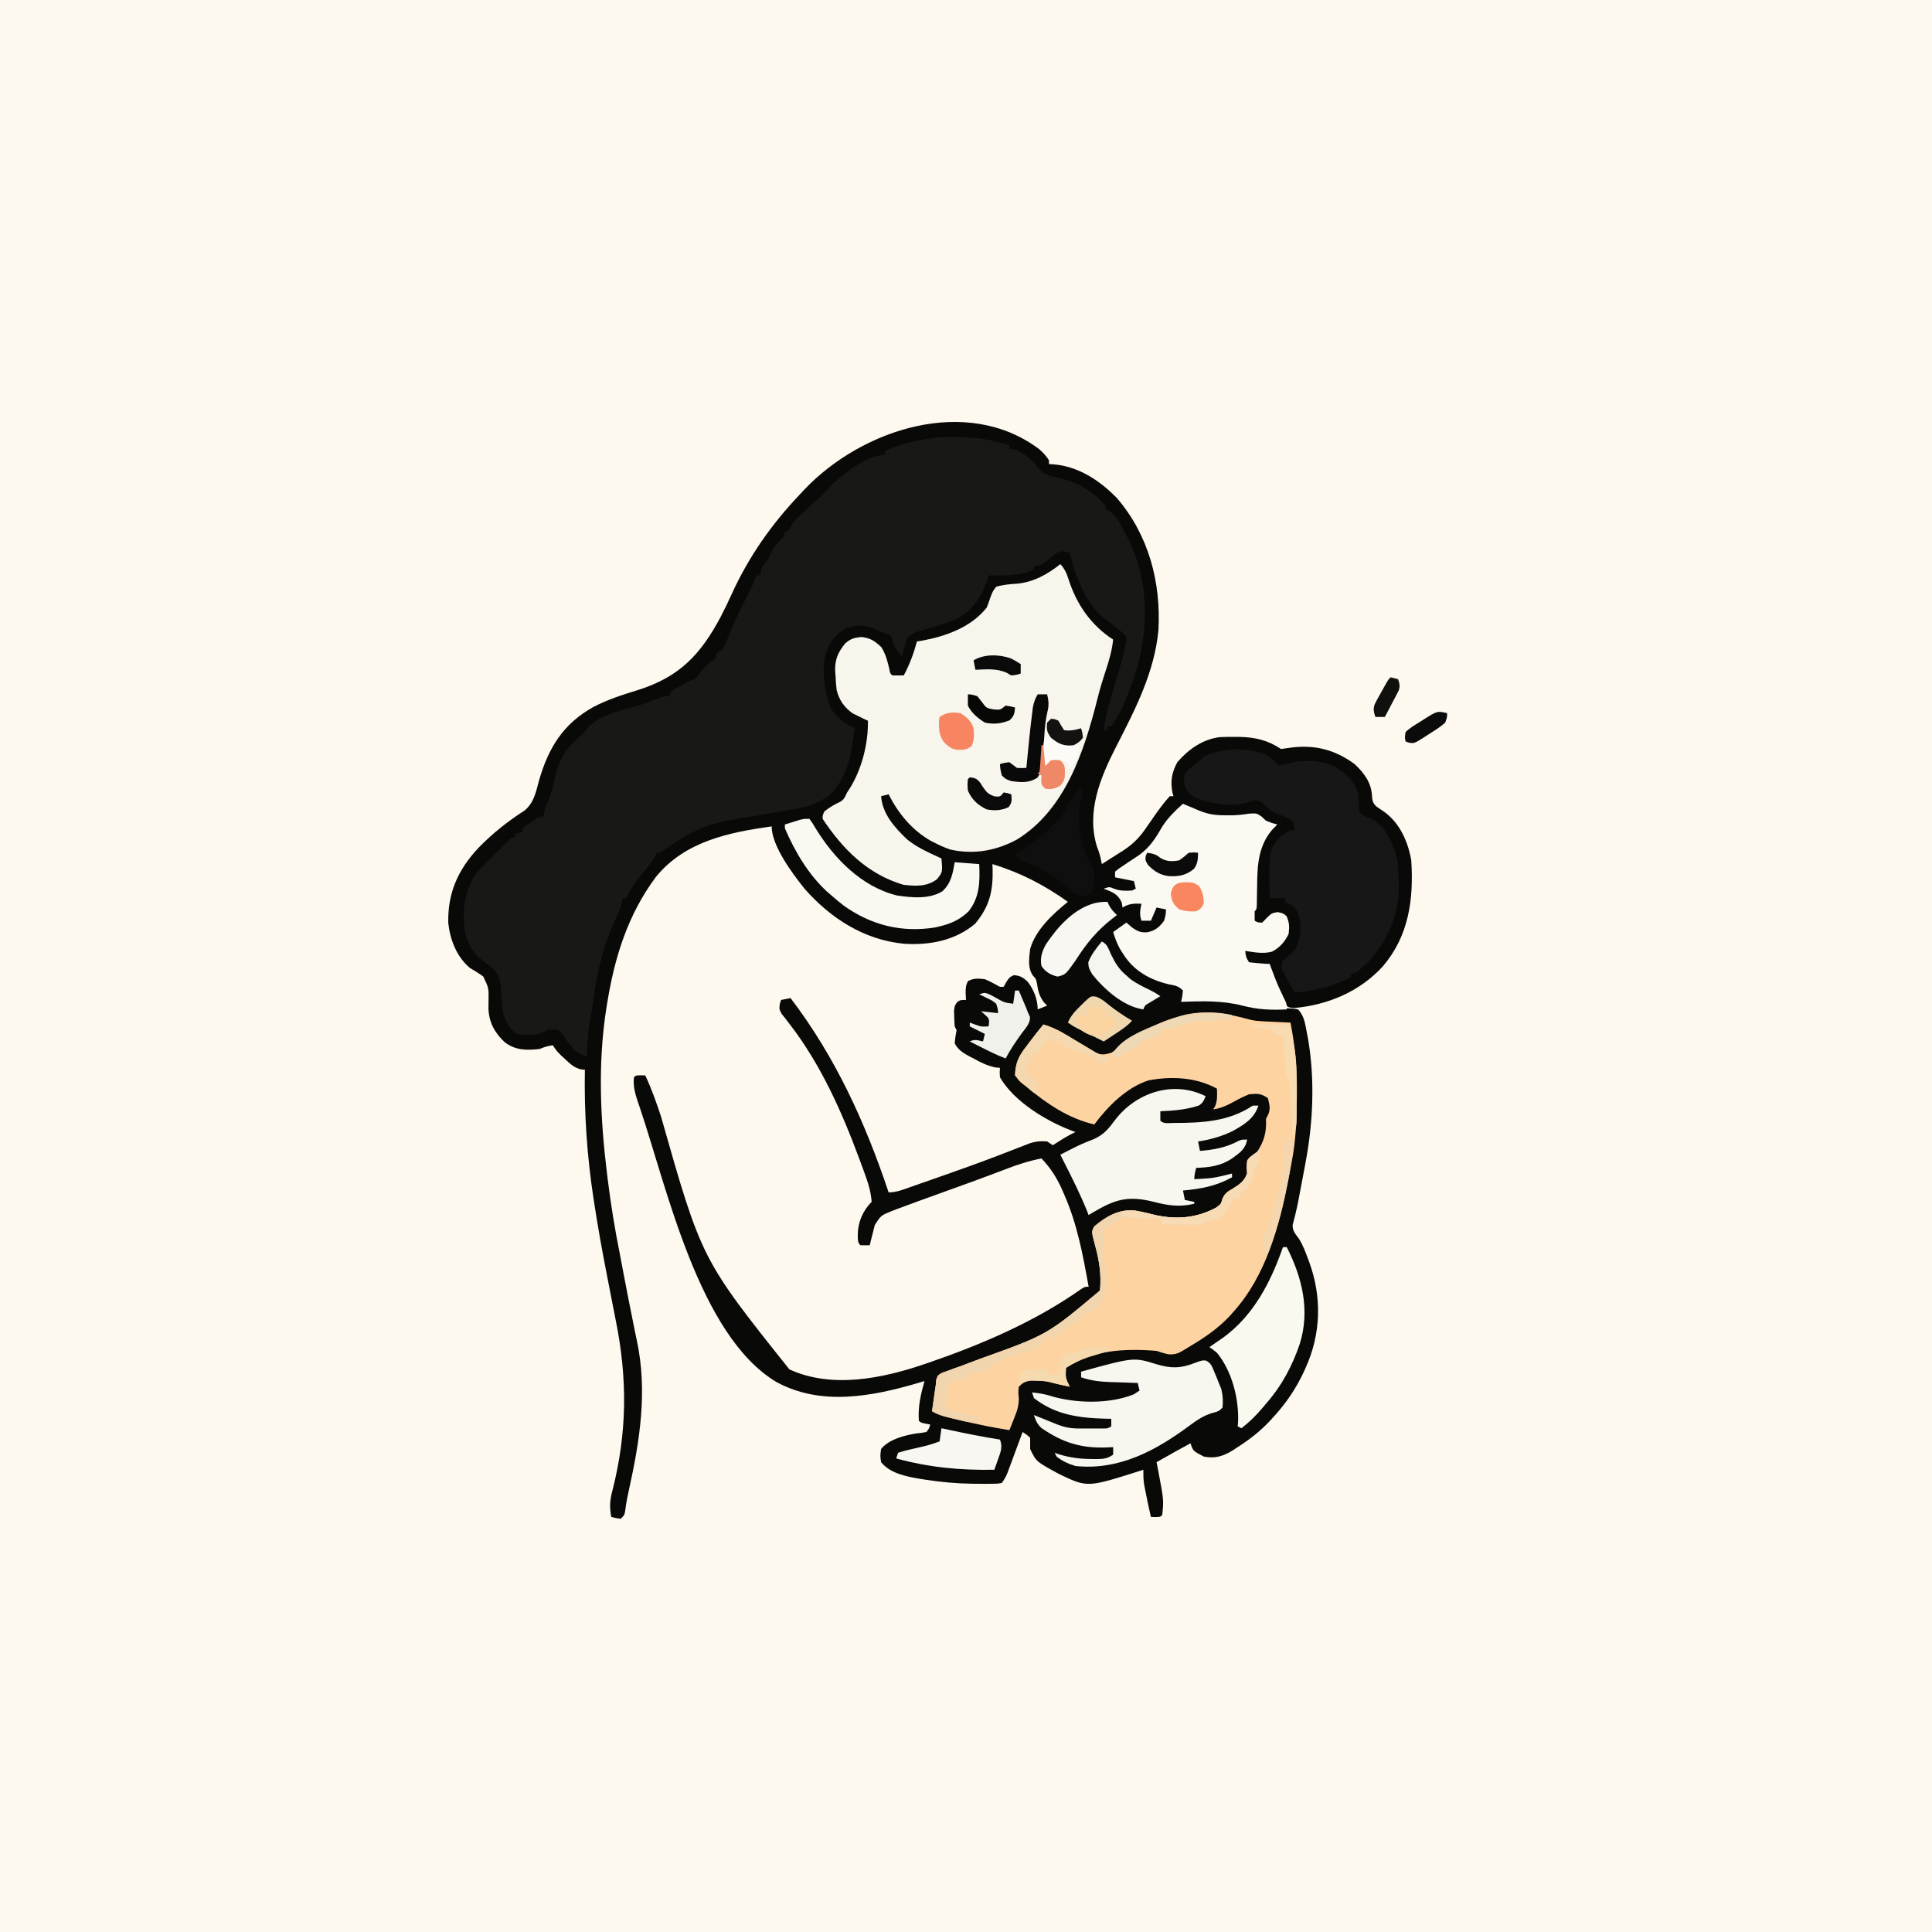 <svg version="1.1" xmlns="http://www.w3.org/2000/svg" width="1024" height="1024">
<rect width="100%" height="100%" fill="#808080" stroke="none"/>
<path d="M0 0 C337.92 0 675.84 0 1024 0 C1024 337.92 1024 675.84 1024 1024 C686.08 1024 348.16 1024 0 1024 C0 686.08 0 348.16 0 0 Z " fill="#FEF9EE" transform="translate(0,0)"/>
<path d="M0 0 C2.13 1.86 3.73 3.58 5.24 5.96 C5.24 6.62 5.24 7.28 5.24 7.96 C6.17 8 6.17 8 7.11 8.04 C20.53 8.94 31.98 16.47 41.24 25.96 C58.08 45.6 64.63 70.53 63.24 95.96 C61.11 118.35 50.97 137.91 40.86 157.64 C32.46 174.03 24.91 192.18 30.68 210.78 C31.08 211.84 31.08 211.84 31.49 212.92 C32.34 215.24 32.78 217.54 33.24 219.96 C36.13 218.16 39 216.31 41.87 214.46 C43.08 213.71 43.08 213.71 44.32 212.93 C49.91 209.3 53.6 205.52 57.24 199.96 C57.88 199.05 58.52 198.14 59.18 197.21 C59.72 196.43 60.25 195.64 60.8 194.84 C63.46 191.04 66.1 187.38 69.24 183.96 C69.9 183.96 70.56 183.96 71.24 183.96 C71.08 183.45 70.91 182.93 70.74 182.4 C69.46 176.17 70.24 171.56 73.24 165.96 C79.05 159.19 86.66 153.78 95.68 152.66 C98.31 152.53 100.92 152.5 103.55 152.53 C104.48 152.53 105.4 152.54 106.35 152.54 C114.64 152.72 121.3 154.34 128.24 158.96 C129.84 158.76 131.44 158.54 133.03 158.27 C145.87 156.5 156.83 159.27 167.24 166.96 C172.26 171.65 176.19 176.94 176.43 183.96 C176.67 186.61 176.89 187.63 178.83 189.49 C180.23 190.46 181.63 191.41 183.05 192.35 C191.29 198.41 195.52 208.14 197.24 217.96 C198.57 238.54 196.02 257.79 182.31 274 C170.08 287.51 153 294.69 134.99 296.25 C132.24 295.96 132.24 295.96 130.74 294.6 C130.39 293.96 130.04 293.32 129.68 292.65 C129.28 291.93 128.89 291.21 128.48 290.46 C128.07 289.64 127.66 288.81 127.24 287.96 C126.77 287.03 126.3 286.09 125.82 285.12 C122.24 277.64 122.24 277.64 122.24 272.96 C121.48 273 120.72 273.03 119.94 273.07 C118.95 273.1 117.95 273.12 116.93 273.15 C115.94 273.19 114.96 273.22 113.94 273.26 C111.24 272.96 111.24 272.96 109.32 271.77 C108.24 269.96 108.24 269.96 108.55 267.28 C108.89 266.13 108.89 266.13 109.24 264.96 C110.4 265.16 110.4 265.16 111.59 265.36 C118.12 266.22 122.24 266.31 127.72 262.48 C130.57 259.64 131.21 257.41 131.49 253.4 C131.52 249.84 131.52 249.84 129.24 246.96 C126.37 246.3 126.37 246.3 123.24 246.96 C121.56 248.61 119.89 250.28 118.24 251.96 C115.93 251.84 114.88 251.6 113.24 249.96 C113.12 247.46 113.12 247.46 113.24 244.96 C113.57 244.63 113.9 244.3 114.24 243.96 C114.35 242.09 114.4 240.22 114.42 238.35 C114.44 237.18 114.47 236.02 114.49 234.82 C114.53 232.37 114.56 229.93 114.58 227.48 C114.81 217.84 116.11 208.1 123.24 200.96 C123.9 200.63 124.56 200.3 125.24 199.96 C124.69 199.7 124.13 199.43 123.56 199.16 C122.84 198.81 122.11 198.45 121.37 198.09 C120.65 197.74 119.93 197.39 119.19 197.04 C117.24 195.96 117.24 195.96 115.24 193.96 C113.18 194.17 111.12 194.39 109.07 194.66 C97.04 195.96 86.88 194.84 76.24 188.96 C70.93 193.72 66.8 198.39 63.24 204.59 C59.69 210.63 56.05 214.15 50.24 217.96 C48.39 219.28 46.53 220.59 44.68 221.9 C43.2 222.93 41.72 223.95 40.24 224.96 C42.54 227.27 43.13 227.24 46.24 227.46 C50.02 227.74 50.02 227.74 52.24 229.96 C51.99 232.03 51.99 232.03 51.24 233.96 C47.27 235.95 42.39 235.29 38.24 233.96 C39.23 234.52 40.22 235.08 41.24 235.65 C44.24 237.96 44.24 237.96 44.62 240.71 C44.49 241.46 44.37 242.2 44.24 242.96 C44.78 242.47 45.31 241.97 45.87 241.46 C48.84 239.59 50.8 239.73 54.24 239.96 C55.09 243.34 55.35 245.64 54.24 248.96 C55.89 248.96 57.54 248.96 59.24 248.96 C60.73 245.5 60.73 245.5 62.24 241.96 C63.89 242.29 65.54 242.62 67.24 242.96 C67.99 245.09 67.99 245.09 68.24 247.96 C66.43 251.6 64.78 253.6 61.43 255.9 C57.49 257.22 55.24 257.06 51.24 255.96 C48.3 253.9 48.3 253.9 46.24 251.96 C44.26 253.28 42.28 254.6 40.24 255.96 C43.06 265.22 47.6 272.85 56.05 277.82 C61.4 280.61 66.31 282.35 72.23 283.34 C74.71 284.11 75.79 284.79 77.24 286.96 C76.93 289.65 76.93 289.65 76.24 291.96 C76.81 291.94 77.39 291.92 77.98 291.9 C88.85 291.56 98.9 291.66 109.45 294.47 C116.41 296.24 123.26 296.45 130.43 296.37 C132.79 296.4 134.94 296.47 137.24 296.96 C140.5 300.37 141.01 304.61 141.87 309.15 C142.11 310.38 142.35 311.61 142.59 312.88 C146.18 334.22 145.24 356.78 141.24 377.96 C140.94 379.58 140.94 379.58 140.64 381.23 C139.6 386.87 138.53 392.51 137.43 398.14 C137.23 399.13 137.04 400.12 136.84 401.14 C136.13 404.48 135.3 407.78 134.4 411.08 C134.14 414.23 135.87 416.02 137.67 418.47 C139.77 421.8 141.07 425.28 142.43 428.96 C142.68 429.63 142.93 430.29 143.19 430.98 C149.94 449.5 149.4 469.01 141.24 486.96 C140.94 487.64 140.63 488.31 140.32 489.01 C136.13 497.97 130.94 505.64 124.24 512.96 C123.51 513.77 122.78 514.57 122.02 515.39 C116.92 520.73 111.46 525.01 105.24 528.96 C104.48 529.47 103.71 529.98 102.93 530.51 C97.76 533.71 93.32 535.22 87.24 533.96 C81.6 531.04 81.6 531.04 80.24 526.96 C78.55 527.88 76.87 528.8 75.18 529.71 C74.24 530.23 73.3 530.74 72.33 531.26 C68.95 533.13 65.59 535.04 62.24 536.96 C62.46 538.06 62.68 539.16 62.9 540.3 C66.09 557.03 66.09 557.03 65.24 564.96 C64.24 565.96 64.24 565.96 61.68 566.03 C60.88 566.01 60.07 565.99 59.24 565.96 C58.12 561.06 57.06 556.16 56.12 551.21 C55.95 550.33 55.78 549.45 55.61 548.54 C55.24 545.98 55.22 543.55 55.24 540.96 C54.68 541.15 54.12 541.33 53.54 541.52 C25.63 550.39 25.63 550.39 11 543.45 C-1.53 536.7 -1.53 536.7 -4.76 529.96 C-4.76 527.96 -4.76 525.96 -4.76 523.96 C-6.7 522.27 -6.7 522.27 -8.76 520.96 C-9.02 521.68 -9.28 522.39 -9.55 523.12 C-10.74 526.34 -11.94 529.56 -13.13 532.78 C-13.55 533.9 -13.96 535.02 -14.38 536.17 C-14.98 537.78 -14.98 537.78 -15.59 539.42 C-15.96 540.41 -16.33 541.4 -16.7 542.42 C-17.76 544.96 -17.76 544.96 -19.76 547.96 C-22.07 548.37 -22.07 548.37 -24.98 548.4 C-26.06 548.41 -27.15 548.42 -28.27 548.43 C-29.44 548.42 -30.61 548.41 -31.82 548.4 C-33.62 548.39 -33.62 548.39 -35.46 548.38 C-43.87 548.24 -52.08 547.52 -60.38 546.21 C-61.9 545.98 -61.9 545.98 -63.45 545.74 C-70.57 544.49 -78.98 542.88 -83.76 536.96 C-84.26 533.53 -84.26 533.53 -83.76 529.96 C-79.58 524.74 -70.94 522.58 -64.49 521.63 C-63.88 521.58 -63.26 521.52 -62.63 521.46 C-61.68 521.3 -60.74 521.13 -59.76 520.96 C-58.24 519.03 -58.24 519.03 -57.76 516.96 C-58.56 516.82 -59.37 516.68 -60.2 516.53 C-62.76 515.96 -62.76 515.96 -63.76 514.96 C-64.25 507.51 -62.79 501.12 -60.76 493.96 C-61.85 494.29 -62.94 494.62 -64.06 494.95 C-88.64 502.15 -115.55 507.33 -139.21 494.48 C-180.37 469.89 -197.24 391.42 -211.76 348.65 C-212.08 347.72 -212.4 346.8 -212.73 345.84 C-214.18 341.43 -215.24 337.67 -214.76 332.96 C-213.76 331.96 -213.76 331.96 -211.2 331.9 C-210.39 331.92 -209.59 331.94 -208.76 331.96 C-205.42 339 -202.91 346.21 -200.45 353.59 C-178.93 429.37 -178.93 429.37 -132.36 487.77 C-109.89 498.06 -83.26 492.64 -60.76 484.96 C-59.79 484.64 -58.83 484.31 -57.84 483.97 C-29.96 474.32 -2.18 462.39 22.05 445.36 C24.24 443.96 24.24 443.96 26.24 443.96 C23.22 427.13 20.2 410.7 13.24 394.96 C12.73 393.79 12.21 392.61 11.68 391.39 C8.88 385.45 5.78 380.71 1.24 375.96 C-5.51 377.3 -11.66 379.28 -18.07 381.78 C-29.58 386.18 -41.16 390.39 -52.76 394.54 C-60.2 397.21 -67.63 399.89 -75.03 402.67 C-76.52 403.23 -76.52 403.23 -78.03 403.8 C-83.88 406.2 -83.88 406.2 -87.12 411.32 C-87.43 412.58 -87.75 413.85 -88.07 415.15 C-88.4 416.42 -88.72 417.7 -89.06 419.01 C-89.4 420.47 -89.4 420.47 -89.76 421.96 C-91.42 422.01 -93.09 422.01 -94.76 421.96 C-96.35 420.37 -96.04 418.74 -96.13 416.53 C-96.09 409.85 -93.49 403.7 -88.76 398.96 C-89.12 394.21 -90.26 390.03 -91.88 385.56 C-92.31 384.35 -92.75 383.15 -93.2 381.9 C-93.67 380.61 -94.15 379.32 -94.63 378.03 C-94.88 377.37 -95.12 376.71 -95.37 376.03 C-104.6 351.09 -115.76 326.16 -132.07 304.96 C-132.81 304 -133.55 303.03 -134.32 302.03 C-135 301.17 -135.68 300.32 -136.39 299.44 C-137.76 296.96 -137.76 296.96 -137.47 294.15 C-137.24 293.43 -137 292.71 -136.76 291.96 C-135.11 291.63 -133.46 291.3 -131.76 290.96 C-108 322.12 -92.14 356.92 -79.76 393.96 C-75.6 393.96 -72.06 392.47 -68.18 391.11 C-67.32 390.8 -66.45 390.5 -65.56 390.19 C-62.73 389.21 -59.9 388.21 -57.07 387.21 C-55.12 386.53 -53.18 385.85 -51.23 385.17 C-42.11 381.98 -33.03 378.73 -24 375.3 C-23.26 375.02 -22.52 374.74 -21.76 374.45 C-18.33 373.14 -14.9 371.82 -11.48 370.47 C-9.68 369.77 -9.68 369.77 -7.83 369.06 C-6.8 368.66 -5.76 368.25 -4.69 367.83 C-1.52 366.89 0.95 366.66 4.24 366.96 C5.23 367.62 6.22 368.28 7.24 368.96 C7.77 368.63 8.3 368.29 8.85 367.94 C9.56 367.5 10.26 367.05 10.99 366.59 C11.69 366.15 12.38 365.71 13.1 365.25 C15.11 364.05 17.13 362.98 19.24 361.96 C18.64 361.75 18.03 361.53 17.41 361.3 C3.91 356.19 -13.24 345.93 -20.76 332.96 C-20.93 330.24 -20.93 330.24 -20.76 327.96 C-21.59 327.88 -22.42 327.79 -23.28 327.7 C-27.46 326.81 -30.71 325.19 -34.45 323.15 C-35.11 322.81 -35.77 322.47 -36.46 322.11 C-40 320.21 -42.87 318.6 -44.76 314.96 C-44.38 311.34 -44.38 311.34 -43.76 307.96 C-44.09 307.3 -44.42 306.64 -44.76 305.96 C-44.9 304.16 -44.98 302.34 -45.01 300.53 C-45.03 299.56 -45.06 298.59 -45.09 297.59 C-44.76 294.96 -44.76 294.96 -43.43 293.12 C-41.76 291.96 -41.76 291.96 -38.76 291.96 C-38.85 290.08 -38.85 290.08 -38.95 288.15 C-38.93 285.59 -38.91 284.25 -37.7 281.96 C-34.53 280.33 -32.27 280.56 -28.76 280.96 C-26.56 281.88 -24.53 282.92 -22.46 284.09 C-20.78 285.12 -20.78 285.12 -18.76 284.96 C-18.32 284.16 -17.89 283.36 -17.45 282.53 C-15.76 279.96 -15.76 279.96 -13.45 278.84 C-10.23 278.99 -8.54 280 -6.18 282.16 C-2.89 286.32 -0.76 291.67 -0.76 296.96 C0.89 296.3 2.54 295.64 4.24 294.96 C3.31 294.01 3.31 294.01 2.37 293.03 C0.01 289.63 -0.55 287.16 -1.17 283.15 C-1.63 280.86 -1.63 280.86 -3.29 279.05 C-6.18 274.95 -5.3 269.76 -4.76 264.96 C-1.91 254.83 7.3 246.34 15.24 239.96 C2.7 231.01 -9.95 224.46 -24.76 219.96 C-24.72 220.79 -24.69 221.61 -24.65 222.46 C-24.37 234.26 -26.27 242.35 -33.88 251.53 C-44.49 260.52 -58.12 263.06 -71.68 262.17 C-92.88 260.1 -110.58 248.65 -124.41 232.91 C-130.56 225.2 -141.76 210.34 -141.76 199.96 C-164.63 203.2 -187.57 207.87 -203 226.6 C-218 246.72 -224.98 269.23 -228.95 293.71 C-229.11 294.74 -229.28 295.77 -229.45 296.83 C-233.95 325.78 -232.57 355.19 -229.01 384.15 C-228.88 385.19 -228.76 386.23 -228.62 387.29 C-226.98 400.55 -224.83 413.66 -222.2 426.76 C-221.54 430.07 -220.93 433.39 -220.32 436.71 C-218.61 445.85 -216.77 454.97 -214.94 464.08 C-214.74 465.08 -214.54 466.07 -214.34 467.1 C-213.97 468.92 -213.59 470.74 -213.2 472.56 C-207.5 499.26 -211.61 525.46 -217.42 551.68 C-218.19 555.18 -218.9 558.63 -219.32 562.18 C-219.76 564.96 -219.76 564.96 -221.76 566.96 C-224.38 566.59 -224.38 566.59 -226.76 565.96 C-227.82 560.6 -227.51 556.9 -226.07 551.65 C-218.36 521.17 -218.16 492.75 -224.35 462.01 C-225.08 458.33 -225.79 454.65 -226.51 450.97 C-227.41 446.32 -228.32 441.66 -229.23 437.01 C-231.65 424.7 -233.86 412.37 -235.76 399.96 C-235.97 398.62 -235.97 398.62 -236.18 397.25 C-239.64 374.55 -241.19 351.91 -240.76 328.96 C-241.48 328.89 -242.19 328.82 -242.93 328.74 C-246.51 327.76 -248.25 326.11 -250.95 323.59 C-251.81 322.8 -252.66 322.01 -253.55 321.19 C-255.76 318.96 -255.76 318.96 -257.76 315.96 C-261.37 316.62 -261.37 316.62 -264.76 317.96 C-271.62 318.7 -277.39 318.71 -283.07 314.52 C-288.29 309.71 -291.49 304.2 -291.86 296.92 C-291.86 295.5 -291.85 294.08 -291.83 292.66 C-291.69 285.66 -291.69 285.66 -294.61 279.55 C-296.92 277.86 -299.29 276.41 -301.76 274.96 C-308.75 268.98 -312.2 260.13 -313.17 251.14 C-313.52 235.28 -308.01 222.9 -297.21 211.39 C-289.87 203.83 -281.7 197.3 -272.82 191.63 C-267.69 187.48 -266.66 181.55 -265.01 175.46 C-260.04 158.3 -252.27 145.55 -236.21 136.66 C-228.8 132.78 -220.94 130.25 -212.96 127.8 C-190.7 120.85 -179.51 109.03 -168.8 88.93 C-166.71 84.93 -164.78 80.88 -162.91 76.77 C-153.88 56.95 -141.76 39.69 -126.76 23.96 C-125.96 23.1 -125.15 22.23 -124.33 21.34 C-93.8 -10.69 -38.37 -28.75 0 0 Z " fill="#090908" transform="translate(550.758,238.035)"/>
<path d="M0 0 C0 0.66 0 1.32 0 2 C0.66 2.04 1.32 2.08 2 2.12 C7.59 3.75 11.83 7.39 15.21 12.06 C18.33 15.9 21.94 16.42 26.62 17.38 C36.64 19.76 44.02 24.33 51 32 C51 32.66 51 33.32 51 34 C51.9 34.36 51.9 34.36 52.82 34.72 C56.98 37.16 58.74 41.87 61 46 C61.45 46.8 61.89 47.6 62.36 48.43 C73.48 69.34 74.14 95.38 67.7 117.9 C64.39 128.3 60.36 140.03 54 149 C53.34 149 52.68 149 52 149 C52 149.66 52 150.32 52 151 C51.34 151 50.68 151 50 151 C50.63 145.78 51.75 140.94 53.25 135.91 C53.47 135.16 53.69 134.41 53.91 133.63 C54.84 130.45 55.77 127.27 56.71 124.1 C57.39 121.76 58.07 119.43 58.75 117.09 C58.96 116.39 59.17 115.68 59.39 114.95 C60.63 110.66 61.66 106.47 62 102 C60.15 99.36 60.15 99.36 57.38 97.31 C56.06 96.22 56.06 96.22 54.71 95.11 C52.91 93.71 51.11 92.31 49.31 90.91 C39.95 83.19 34.84 68.5 32 57 C28.35 55.89 28.35 55.89 24.87 57.14 C23.88 57.97 23.88 57.97 22.88 58.81 C22.21 59.36 21.55 59.9 20.87 60.46 C20.25 60.97 19.63 61.48 19 62 C16 64 16 64 13 64 C13 64.66 13 65.32 13 66 C5.41 69.08 -2.91 69.18 -11 69 C-11.37 70.24 -11.37 70.24 -11.75 71.5 C-15.06 80.78 -19.42 87.56 -28.46 92.29 C-30.95 93.32 -33.43 94.19 -36 95 C-36.87 95.27 -37.75 95.55 -38.64 95.83 C-41.09 96.58 -43.54 97.29 -46 98 C-50.46 99.25 -50.46 99.25 -54 102 C-54.6 103.69 -55.14 105.4 -55.62 107.12 C-55.89 108.04 -56.15 108.95 -56.41 109.88 C-56.61 110.58 -56.8 111.28 -57 112 C-59.4 109.28 -60.9 107.32 -61.94 103.81 C-62.71 100.85 -62.71 100.85 -65.19 99.81 C-66.12 99.54 -67.04 99.28 -68 99 C-69.07 98.46 -70.14 97.93 -71.25 97.38 C-76.27 95.53 -80.86 94.85 -85.99 96.73 C-91.92 99.85 -95.29 104.28 -97.46 110.57 C-99.55 120.04 -98.11 130.24 -94.81 139.25 C-91.58 144.16 -87.31 147.53 -82 150 C-83.65 163.27 -85.53 176.66 -96 186 C-102.22 190.16 -108.07 192.02 -115.41 193.17 C-116.37 193.33 -117.34 193.5 -118.33 193.67 C-121.38 194.19 -124.44 194.69 -127.5 195.19 C-130.56 195.7 -133.61 196.22 -136.67 196.74 C-138.56 197.06 -140.46 197.37 -142.35 197.68 C-151.07 199.12 -159.05 200.59 -166.94 204.69 C-167.97 205.21 -167.97 205.21 -169.02 205.74 C-174.04 208.35 -178.67 211.32 -183.18 214.75 C-185 216 -185 216 -187 216 C-187.22 216.52 -187.44 217.04 -187.66 217.57 C-189.91 221.64 -192.98 225.1 -195.92 228.69 C-198.82 232.29 -201.09 235.76 -203 240 C-203.66 240 -204.32 240 -205 240 C-205.12 240.72 -205.23 241.44 -205.36 242.18 C-206.02 245.09 -207.02 247.44 -208.31 250.12 C-214.92 264.38 -218.73 279 -220.57 294.55 C-220.95 297.58 -221.46 300.51 -222.06 303.5 C-223.36 310.28 -223.65 317.12 -224 324 C-227.58 322.77 -229.7 321.65 -232.06 318.69 C-232.57 318.07 -233.08 317.46 -233.6 316.82 C-234.79 315.28 -235.9 313.67 -237 312.06 C-238.88 309.71 -238.88 309.71 -242 309.56 C-244.9 309.81 -244.9 309.81 -246.82 311 C-251.24 313.03 -256.26 312.64 -261 312 C-265.6 308.78 -267.26 305.12 -268.53 299.78 C-269.08 296.53 -269.19 293.36 -269.31 290.06 C-269.7 284.57 -270.03 281.07 -274 277 C-275.3 276.03 -276.61 275.07 -277.94 274.12 C-283.77 269.95 -287.3 264.42 -288.71 257.31 C-290.09 246.29 -288.86 236.55 -282.73 227.03 C-281.5 225.5 -281.5 225.5 -279 223 C-277.82 221.79 -277.82 221.79 -276.62 220.56 C-275.76 219.72 -274.89 218.87 -274 218 C-272.79 216.79 -271.58 215.58 -270.38 214.38 C-269.25 213.25 -268.12 212.12 -267 211 C-266.48 210.44 -265.95 209.87 -265.41 209.29 C-264 208 -264 208 -262 208 C-262 207.34 -262 206.68 -262 206 C-260.68 205.67 -259.36 205.34 -258 205 C-258 204.34 -258 203.68 -258 203 C-256.1 201.49 -256.1 201.49 -253.62 199.88 C-252.81 199.34 -252 198.8 -251.16 198.24 C-249 197 -249 197 -247 197 C-246.85 195.98 -246.85 195.98 -246.69 194.94 C-246 192 -246 192 -244.57 188.81 C-242.92 185.02 -242.01 181.15 -241.12 177.12 C-238.81 167.43 -235.72 160.91 -227.83 154.55 C-225.83 152.99 -225.83 152.99 -224.19 150.44 C-218.65 144.26 -210.5 141.56 -202.63 139.64 C-197.15 138.3 -191.88 136.35 -186.62 134.31 C-183 133 -183 133 -180 133 C-180 132.34 -180 131.68 -180 131 C-177.92 129.53 -177.92 129.53 -175.19 127.94 C-174.29 127.41 -173.4 126.88 -172.48 126.34 C-170 125 -170 125 -167 124 C-165.25 122.24 -165.25 122.24 -163.56 120.12 C-161.74 117.92 -160.16 116.12 -157.84 114.43 C-155.71 113.05 -155.71 113.05 -155 110 C-154.01 109.34 -153.02 108.68 -152 108 C-150.65 105.6 -150.65 105.6 -149.5 102.81 C-149.1 101.89 -148.7 100.97 -148.28 100.02 C-147.38 97.9 -146.49 95.77 -145.6 93.64 C-143.84 89.65 -141.92 85.76 -139.94 81.88 C-137.78 77.64 -135.67 73.46 -134 69 C-133.34 69 -132.68 69 -132 69 C-131.85 67.86 -131.85 67.86 -131.69 66.69 C-130.91 63.66 -130.14 63.14 -128 61 C-127.55 59.89 -127.09 58.77 -126.62 57.62 C-124.91 53.81 -123 51.85 -120 49 C-119.67 48.01 -119.34 47.02 -119 46 C-118.34 45.67 -117.68 45.34 -117 45 C-116.58 44.27 -116.16 43.53 -115.73 42.77 C-113.68 39.49 -111.13 37.15 -108.25 34.62 C-107.17 33.66 -106.09 32.69 -105.01 31.72 C-104.23 31.02 -104.23 31.02 -103.44 30.31 C-99.71 26.92 -96.22 23.29 -92.76 19.63 C-89.62 16.64 -86.35 14.22 -82.75 11.81 C-82.09 11.37 -81.43 10.93 -80.75 10.47 C-75.91 7.34 -71.8 5.61 -66 5 C-66 4.34 -66 3.68 -66 3 C-45.92 -5.89 -20.78 -6.77 0 0 Z " fill="#181817" transform="translate(535,236)"/>
<path d="M0 0 C2.3 2.52 3.38 4.92 4.38 8.12 C8.59 21.29 16.28 32.43 28 40 C27.37 45.76 25.88 50.95 24.06 56.44 C22.38 61.57 20.79 66.67 19.53 71.93 C12.53 99.5 2.47 130.35 -23.06 146 C-34.18 151.94 -45.63 153.99 -58.09 151.34 C-60.87 150.42 -63.39 149.33 -66 148 C-66.91 147.54 -67.83 147.07 -68.77 146.6 C-78.62 140.97 -85.95 132.1 -91 122 C-92.98 122.5 -92.98 122.5 -95 123 C-94.26 132.45 -87.98 139.42 -81.31 145.81 C-75.9 150.29 -69.33 153.07 -63 156 C-62.39 163.22 -62.39 163.22 -65.31 166.94 C-70.64 171.03 -76.54 170.67 -83 170 C-102.18 164.4 -115.23 151.15 -126 135 C-126 133.06 -126 133.06 -125 131 C-122.35 128.99 -119.79 127.35 -116.75 126 C-114.46 124.69 -114.14 123.36 -113 121 C-112.56 120.33 -112.12 119.66 -111.67 118.98 C-105.3 108.86 -101.7 94.95 -102 83 C-102.74 82.66 -103.47 82.32 -104.23 81.97 C-105.21 81.48 -106.18 81 -107.19 80.5 C-108.15 80.04 -109.11 79.57 -110.11 79.09 C-114.53 75.89 -117.25 72.05 -118.56 66.7 C-118.89 64.29 -119.04 61.93 -119.12 59.5 C-119.19 58.7 -119.26 57.89 -119.33 57.07 C-119.63 50.82 -117.95 46.82 -114 42 C-111.01 39.48 -109.4 39.04 -105.5 38.62 C-100.66 39.14 -98.36 40.72 -94.88 44 C-92.53 47.74 -91.64 51.4 -90.61 55.67 C-90.22 57.94 -90.22 57.94 -89 59 C-87 59.04 -85 59.04 -83 59 C-79.85 53.14 -77.74 47.42 -76 41 C-74.73 40.8 -74.73 40.8 -73.43 40.59 C-60.7 38.25 -47.32 33.52 -39 23 C-38.24 21.06 -37.53 19.1 -36.88 17.12 C-35.75 14.28 -35.75 14.28 -34 12 C-30.31 10.89 -26.75 10.61 -22.93 10.37 C-14.21 9.55 -6.76 5.38 0 0 Z " fill="#F7F5EC" transform="translate(562,299)"/>
<path d="M0 0 C2.25 0.5 4.36 0.68 6.66 0.79 C7.51 0.83 8.35 0.87 9.22 0.92 C10.53 0.97 10.53 0.97 11.86 1.04 C12.75 1.08 13.64 1.12 14.56 1.17 C16.74 1.27 18.93 1.37 21.11 1.47 C23.54 13.84 24.62 25.69 24.49 38.29 C24.49 39.12 24.48 39.95 24.48 40.8 C24.4 52.62 24 64.19 21.65 75.8 C21.03 78.9 20.47 82 19.9 85.11 C15.27 109.26 7.93 135.71 -8.89 154.47 C-9.6 155.28 -10.32 156.09 -11.05 156.92 C-17.55 163.84 -24.78 168.68 -32.89 173.47 C-33.5 173.85 -34.11 174.23 -34.74 174.62 C-38.1 176.67 -39.6 177.49 -43.64 177.29 C-46.89 176.47 -46.89 176.47 -49.89 175.47 C-66.12 174.1 -84.09 174.88 -97.89 184.47 C-98.18 189.79 -98.18 189.79 -95.89 194.47 C-97.3 194.16 -98.72 193.85 -100.14 193.54 C-100.92 193.36 -101.71 193.19 -102.53 193.01 C-103.98 192.68 -105.43 192.32 -106.87 191.92 C-109.24 191.39 -111.46 191.27 -113.89 191.22 C-114.73 191.2 -115.58 191.17 -116.45 191.14 C-119.41 191.54 -120.76 192.39 -122.89 194.47 C-123.22 197.43 -123.22 197.43 -122.89 200.47 C-122.89 204.78 -123.8 207.26 -125.39 211.22 C-125.85 212.39 -126.31 213.56 -126.79 214.77 C-127.15 215.66 -127.51 216.55 -127.89 217.47 C-136.32 216.18 -144.59 214.48 -152.89 212.47 C-153.99 212.21 -155.09 211.95 -156.23 211.68 C-157.29 211.43 -158.35 211.17 -159.45 210.91 C-160.4 210.68 -161.35 210.45 -162.33 210.22 C-164.7 209.53 -166.72 208.66 -168.89 207.47 C-168.57 205.24 -168.26 203.01 -167.95 200.79 C-167.77 199.54 -167.6 198.3 -167.42 197.02 C-167.24 195.85 -167.07 194.68 -166.89 193.47 C-166.82 192.62 -166.75 191.78 -166.68 190.9 C-165.89 188.47 -165.89 188.47 -163.63 187.1 C-162.63 186.75 -161.64 186.4 -160.61 186.04 C-159.49 185.62 -158.37 185.21 -157.21 184.78 C-155.38 184.13 -155.38 184.13 -153.51 183.47 C-150.93 182.52 -148.36 181.54 -145.79 180.56 C-144.8 180.18 -144.8 180.18 -143.8 179.8 C-107.81 166.94 -107.81 166.94 -79.89 143.47 C-79.06 134.99 -80.32 127.34 -82.55 119.21 C-84.42 112.22 -84.42 112.22 -82.89 109.47 C-76.62 104.22 -70.03 100.35 -61.69 100.99 C-57.5 101.71 -53.41 102.76 -49.28 103.79 C-38.38 105.97 -28.15 104.83 -18.39 99.6 C-15.74 97.71 -15.74 97.71 -15.01 95.03 C-13.64 91.91 -12.35 91.15 -9.45 89.47 C-5.84 87.2 -3.4 85.61 -1.89 81.47 C-1.93 80.3 -1.97 79.12 -2.01 77.91 C-1.97 76.78 -1.93 75.64 -1.89 74.47 C-0.24 73.11 1.43 71.78 3.11 70.47 C7.14 64.39 8.49 59.66 8.11 52.47 C8.47 51.79 8.82 51.11 9.18 50.41 C10.7 47.27 9.91 44.77 9.11 41.47 C5.35 38.96 3.59 39.07 -0.89 39.47 C-3.41 40.53 -5.64 41.58 -8.01 42.91 C-11.91 45.04 -15.42 46.87 -19.89 47.47 C-19.56 46.96 -19.23 46.44 -18.89 45.91 C-17.56 42.69 -17.75 39.92 -17.89 36.47 C-28.88 30.43 -42.05 29.76 -54.25 32.12 C-65.99 35.99 -75.61 45.77 -82.89 55.47 C-96.84 52.17 -108.01 44.46 -118.89 35.47 C-119.61 34.91 -120.33 34.36 -121.07 33.78 C-122.76 32.35 -122.76 32.35 -124.89 29.47 C-124.77 22.97 -123.01 19.34 -119.07 14.29 C-118.63 13.7 -118.19 13.11 -117.74 12.5 C-115.2 9.1 -112.55 5.78 -109.89 2.47 C-105.59 3.76 -102.06 5.4 -98.26 7.77 C-97.22 8.4 -96.19 9.03 -95.12 9.67 C-92.96 11 -90.8 12.34 -88.65 13.68 C-87.1 14.62 -87.1 14.62 -85.51 15.58 C-84.57 16.16 -83.64 16.74 -82.67 17.33 C-79.22 18.74 -77.43 18.53 -73.89 17.47 C-72.02 16.28 -72.02 16.28 -70.53 14.7 C-66.87 11.34 -63.03 9.1 -58.64 6.85 C-57.89 6.46 -57.14 6.07 -56.38 5.68 C-50.7 2.78 -45.01 0.28 -38.89 -1.53 C-38.18 -1.75 -37.47 -1.97 -36.74 -2.2 C-24.4 -5.56 -12.05 -3.37 0 0 Z " fill="#FDD4A1" transform="translate(662.885,540.527)"/>
<path d="M0 0 C2.17 1.5 4 3.12 5.67 5.16 C7.16 4.67 7.16 4.67 8.68 4.18 C17.11 1.78 27.98 1.65 35.78 5.89 C41.71 9.85 45.55 13.07 47.67 20.16 C47.75 21.88 47.81 23.61 47.86 25.34 C47.96 27.9 47.96 27.9 48.67 30.16 C50.54 31.63 52.33 32.33 54.54 33.18 C60.69 35.99 64.3 43.11 66.67 49.16 C68.8 55.15 69.01 60.64 68.98 66.97 C69 67.9 69.02 68.84 69.03 69.8 C69.04 84.52 62.7 98.47 52.67 109.16 C46.34 115.16 46.34 115.16 43.67 115.16 C43.67 115.82 43.67 116.48 43.67 117.16 C33.65 122.14 24.79 124.32 13.67 125.16 C12.44 122.92 11.24 120.67 10.05 118.41 C9.7 117.77 9.35 117.14 8.98 116.48 C6.52 111.75 6.52 111.75 7.27 108.84 C8.67 107.16 8.67 107.16 11.67 104.91 C15.3 102 16.16 98.66 16.67 94.16 C17.2 89.3 17.17 86.14 14.92 81.72 C12.87 79.38 11.57 78.19 8.67 77.16 C8.67 76.5 8.67 75.84 8.67 75.16 C6.03 75.16 3.39 75.16 0.67 75.16 C0.18 50.02 0.18 50.02 5.67 43.16 C10.97 39.16 10.97 39.16 13.67 39.16 C13.64 36.74 13.64 36.74 12.67 34.16 C9.93 32.47 7.28 31.36 4.23 30.34 C1.65 29.14 0.23 27.9 -1.83 25.97 C-4.49 23.47 -4.49 23.47 -8.08 23.22 C-9.19 23.68 -9.19 23.68 -10.33 24.16 C-19.18 27.11 -29.74 25.28 -38.33 22.16 C-41.24 20.27 -42.8 19.21 -44.33 16.16 C-44.89 12.97 -44.89 12.97 -44.33 9.16 C-41.94 6.44 -39.2 4.34 -36.33 2.16 C-35.67 1.5 -35.01 0.84 -34.33 0.16 C-24.52 -4.52 -9.68 -5.25 0 0 Z " fill="#171717" transform="translate(672.328,400.844)"/>
<path d="M0 0 C0.82 0.35 1.64 0.7 2.48 1.06 C3.56 1.51 4.64 1.97 5.75 2.44 C7.35 3.12 7.35 3.12 8.98 3.81 C13.78 5.7 17.5 6.14 22.69 6.12 C23.93 6.12 25.17 6.12 26.45 6.12 C29.41 6.02 32.15 5.73 35.06 5.25 C39 5 39 5 41.69 6.81 C42.45 7.53 43.21 8.26 44 9 C47.18 10.26 47.18 10.26 50 11 C49.09 11.93 48.18 12.86 47.25 13.81 C40.02 22.36 39.4 32.34 39.31 43.12 C39.27 45.54 39.23 47.96 39.18 50.38 C39.16 51.44 39.15 52.49 39.14 53.58 C39 56 39 56 38 57 C37.96 58.67 37.96 60.33 38 62 C39.72 62.96 39.72 62.96 42 63 C42.78 62.2 43.57 61.39 44.38 60.56 C47 58 47 58 50.12 57.44 C53 58 53 58 54.88 59.56 C56.45 62.97 56.45 65.28 56 69 C53.94 73.21 51.41 76.16 47.21 78.39 C42.56 79.68 37.7 78.71 33 78 C33.38 81.29 33.38 81.29 35 84 C36.85 84.23 38.7 84.41 40.56 84.56 C42.08 84.69 42.08 84.69 43.63 84.82 C44.41 84.88 45.19 84.94 46 85 C46.31 85.85 46.63 86.69 46.95 87.56 C49.83 95.23 49.83 95.23 53.31 102.62 C55 106 55 106 55 109 C46.73 109.44 39.51 109.1 31.5 107 C20.76 104.23 10.02 104.62 -1 105 C-0.79 104.05 -0.59 103.1 -0.38 102.12 C-0.19 100.58 -0.19 100.58 0 99 C-2.5 96.5 -4.13 96.4 -7.56 95.69 C-17.6 93.31 -26.14 88.53 -31.69 79.62 C-32.27 78.71 -32.85 77.79 -33.45 76.85 C-35.02 73.96 -36.06 71.15 -37 68 C-34.69 66.35 -32.38 64.7 -30 63 C-29.01 63.85 -28.02 64.69 -27 65.56 C-24.18 67.57 -22.36 68.4 -18.88 68.12 C-14.72 67.26 -12.53 65.45 -10 62 C-9.12 58.82 -9.12 58.82 -9 56 C-10.65 55.67 -12.3 55.34 -14 55 C-14.99 57.31 -15.98 59.62 -17 62 C-18.65 62 -20.3 62 -22 62 C-23.16 58.52 -22.71 56.54 -22 53 C-25.95 52.82 -28.6 52.91 -32 55 C-32.16 54.09 -32.33 53.19 -32.5 52.25 C-34.58 47.74 -37.54 46.77 -42 45 C-39 44 -39 44 -36.75 44.94 C-33.35 46.25 -30.62 46.2 -27 46 C-26.01 45.5 -26.01 45.5 -25 45 C-25.33 43.68 -25.66 42.36 -26 41 C-29.3 40.34 -32.6 39.68 -36 39 C-36 38.01 -36 37.02 -36 36 C-34.13 34.42 -34.13 34.42 -31.56 32.75 C-30.65 32.13 -29.73 31.51 -28.79 30.87 C-27.07 29.72 -25.35 28.57 -23.61 27.45 C-17.67 23.27 -14.65 18.5 -11.06 12.25 C-8.03 7.47 -4.2 3.76 0 0 Z " fill="#FBF9F1" transform="translate(627,426)"/>
<path d="M0 0 C-0.94 2.33 -1.51 3.71 -3.71 5.01 C-10.4 7.16 -17 7.69 -24 8 C-24.04 9.67 -24.04 11.33 -24 13 C-22.11 14.89 -19.38 14.17 -16.87 14.19 C-2 14.17 12.22 13.52 25 5 C25.99 5 26.98 5 28 5 C25.72 11.89 20.47 15.08 14.31 18.49 C8.35 21.36 2.54 23.05 -4 24 C-3.5 26.48 -3.5 26.48 -3 29 C4.11 28.44 10.7 27.27 17.07 23.9 C19 23 19 23 22 23 C21.14 28.08 18.01 30.1 14 33 C7.96 37.03 2.17 37.74 -5 38 C-5.55 40.08 -6 41.84 -6 44 C4.17 43.45 4.17 43.45 14 41 C14 41.66 14 42.32 14 43 C5.39 47.69 -2.36 49.13 -12 50 C-11.5 52.48 -11.5 52.48 -11 55 C-9.35 55.33 -7.7 55.66 -6 56 C-6 56.33 -6 56.66 -6 57 C-13.54 58.89 -20.1 57.97 -27.44 56 C-41.01 52.67 -47.65 54.44 -59.86 61.7 C-60.57 62.13 -61.27 62.56 -62 63 C-62.27 62.32 -62.54 61.64 -62.81 60.94 C-66.41 52.04 -70.64 43.54 -75 35 C-75.67 33.67 -76.34 32.33 -77 31 C-75.23 30.1 -73.46 29.21 -71.69 28.31 C-70.59 27.76 -69.5 27.2 -68.37 26.63 C-65.37 25.18 -62.35 23.96 -59.25 22.75 C-53.96 20.39 -51.33 17.18 -47.96 12.57 C-36.9 -1.91 -17.16 -8.58 0 0 Z " fill="#F8F7EF" transform="translate(639,581)"/>
<path d="M0 0 C7.76 2.34 12.91 2.26 20.38 -0.69 C24.06 -2.06 24.06 -2.06 26.13 -1.97 C29.01 -0.62 29.48 1.24 30.69 4.12 C31.11 5.12 31.53 6.12 31.96 7.15 C32.5 8.53 32.5 8.53 33.06 9.94 C33.5 11.01 33.93 12.08 34.38 13.19 C35.22 16.55 35.33 19.48 35.06 22.94 C33.06 24.94 33.06 24.94 29.31 25.94 C24.78 27.37 21.27 29.75 17.5 32.56 C-0.44 45.89 -20.05 56.4 -42.94 53.94 C-46.7 52.79 -49.86 51.39 -52.94 48.94 C-53.27 48.28 -53.6 47.62 -53.94 46.94 C-53.34 47.15 -52.74 47.37 -52.13 47.59 C-46 49.56 -40.33 50.24 -33.94 50.25 C-32.82 50.26 -32.82 50.26 -31.69 50.27 C-27.92 50.22 -26.15 50.08 -22.94 47.94 C-22.94 46.62 -22.94 45.3 -22.94 43.94 C-24.55 44.02 -24.55 44.02 -26.2 44.11 C-39.81 44.63 -49.7 41.63 -61.01 33.78 C-63.22 31.66 -64.01 29.83 -64.94 26.94 C-62.42 27.94 -59.91 28.95 -57.4 29.97 C-56.57 30.31 -55.73 30.65 -54.88 31 C-54.04 31.34 -53.2 31.68 -52.34 32.04 C-48.55 33.46 -45.29 34.06 -41.24 34.07 C-39.92 34.07 -39.92 34.07 -38.57 34.07 C-37.21 34.07 -37.21 34.07 -35.81 34.06 C-34.89 34.07 -33.97 34.07 -33.03 34.07 C-31.71 34.07 -31.71 34.07 -30.37 34.07 C-29.16 34.07 -29.16 34.07 -27.94 34.07 C-25.86 34.06 -25.86 34.06 -23.94 32.94 C-23.94 31.62 -23.94 30.3 -23.94 28.94 C-25.17 28.91 -26.4 28.89 -27.67 28.86 C-41.36 28.45 -53.79 26.7 -64.94 17.94 C-65.27 16.95 -65.6 15.96 -65.94 14.94 C-62.72 15.3 -59.7 15.7 -56.61 16.67 C-43.19 20.83 -25.16 21.27 -11.94 15.94 C-10.95 15.28 -9.96 14.62 -8.94 13.94 C-9.43 11.96 -9.43 11.96 -9.94 9.94 C-10.93 9.91 -10.93 9.91 -11.94 9.88 C-14.96 9.78 -17.98 9.67 -21 9.56 C-22.56 9.52 -22.56 9.52 -24.15 9.47 C-29.74 9.26 -34.64 8.79 -39.94 6.94 C-39.94 5.95 -39.94 4.96 -39.94 3.94 C-12.03 -3.73 -12.03 -3.73 0 0 Z " fill="#F7F6EF" transform="translate(612.938,723.062)"/>
<path d="M0 0 C0.66 0 1.32 0 2 0 C10.23 16.23 14.41 33.46 8.94 51.19 C4.92 63.07 -0.69 73.55 -9 83 C-9.61 83.73 -10.22 84.46 -10.85 85.21 C-14.28 89.27 -17.81 92.73 -22 96 C-22.66 95.67 -23.32 95.34 -24 95 C-23.94 94.41 -23.88 93.83 -23.82 93.23 C-23.17 80.77 -26.95 65.74 -35 56 C-37.08 54.28 -37.08 54.28 -39 53 C-38.35 52.55 -37.7 52.11 -37.02 51.64 C-36.15 51.04 -35.28 50.44 -34.38 49.81 C-33.52 49.22 -32.66 48.63 -31.77 48.02 C-15.5 36.17 -6.53 18.61 0 0 Z " fill="#FAF9F0" transform="translate(680,661)"/>
<path d="M0 0 C1.54 2.05 1.54 2.05 3.19 4.88 C13.03 20.93 27.4 35.82 46.3 40.6 C54.19 41.77 63.4 42.74 70.48 38.4 C75.09 34.15 76 29 77 23 C81.29 23.33 85.58 23.66 90 24 C90.43 33.19 90.31 41.68 84.27 49.14 C79.75 53.44 75.03 55.59 69 57 C68.26 57.18 67.53 57.37 66.77 57.55 C48.97 60.42 32.88 56.44 18.2 46.01 C15.73 44.08 13.35 42.08 11 40 C10.1 39.22 10.1 39.22 9.18 38.43 C-0.59 29.39 -7.81 17.16 -13 5 C-13 4.34 -13 3.68 -13 3 C-11.4 2.49 -9.79 2 -8.19 1.5 C-7.29 1.22 -6.4 0.94 -5.48 0.66 C-3 0 -3 0 0 0 Z " fill="#F9F8F1" transform="translate(429,434)"/>
<path d="M0 0 C0.69 1.63 0.69 1.63 1 4 C0.05 6.03 -0.95 8.02 -2 10 C-2.33 11.2 -2.66 12.39 -3 13.62 C-3.94 16.79 -4.74 18.64 -7 21 C-7.66 21 -8.32 21 -9 21 C-9.33 22.32 -9.66 23.64 -10 25 C-10.62 25.06 -11.24 25.12 -11.88 25.19 C-12.58 25.46 -13.28 25.72 -14 26 C-14.29 26.74 -14.58 27.49 -14.88 28.25 C-16.37 31.9 -18.71 33.97 -22 36 C-24.32 36.88 -26.57 37.43 -29 38 C-29.33 38.33 -29.66 38.66 -30 39 C-31.56 39.09 -33.13 39.11 -34.69 39.1 C-35.64 39.09 -36.58 39.09 -37.55 39.09 C-38.55 39.08 -39.54 39.07 -40.56 39.06 C-41.56 39.06 -42.56 39.05 -43.58 39.05 C-46.06 39.04 -48.53 39.02 -51 39 C-51.33 38.01 -51.66 37.02 -52 36 C-53.3 36.02 -54.6 36.04 -55.94 36.06 C-59.25 36.08 -62.35 35.83 -65.62 35.31 C-71.39 34.61 -75.19 36.81 -79.94 39.94 C-80.62 40.62 -81.3 41.3 -82 42 C-82 43.32 -82 44.64 -82 46 C-82.01 46.66 -82.02 47.33 -82.04 48.01 C-82.09 52.05 -81.94 55.98 -81.5 60 C-80.64 68.35 -79.89 75.76 -85 83 C-87.94 84.25 -87.94 84.25 -91 85 C-92.71 86.62 -94.37 88.29 -96 90 C-108.09 99 -108.09 99 -114 99 C-114 99.66 -114 100.32 -114 101 C-117.79 104.72 -121.74 106.05 -126.75 107.38 C-132.62 109.05 -137.18 111.04 -142.12 114.72 C-144.87 116.59 -147.79 117.21 -151 118 C-153.01 118.98 -155.01 119.98 -157 121 C-159.19 121.62 -159.19 121.62 -161 122 C-162.49 122.5 -162.49 122.5 -164 123 C-164.34 124.96 -164.67 126.92 -165 128.88 C-165.19 129.97 -165.37 131.06 -165.56 132.18 C-166.05 134.85 -166.05 134.85 -166 137 C-165.45 137.12 -164.91 137.24 -164.35 137.37 C-158.9 138.58 -153.45 139.79 -148 141 C-148 141.66 -148 142.32 -148 143 C-150.98 143.92 -152.95 144.02 -155.97 143.29 C-156.7 143.12 -157.44 142.94 -158.2 142.76 C-158.96 142.57 -159.72 142.38 -160.5 142.19 C-161.64 141.92 -161.64 141.92 -162.8 141.65 C-166.42 140.77 -169.76 139.91 -173 138 C-172.69 135.77 -172.38 133.54 -172.06 131.31 C-171.89 130.07 -171.71 128.83 -171.54 127.55 C-171.36 126.38 -171.18 125.21 -171 124 C-170.93 123.15 -170.87 122.3 -170.8 121.43 C-170 119 -170 119 -167.74 117.63 C-166.75 117.28 -165.75 116.93 -164.73 116.56 C-163.61 116.15 -162.48 115.74 -161.33 115.31 C-160.11 114.88 -158.88 114.45 -157.62 114 C-155.05 113.04 -152.48 112.07 -149.91 111.09 C-148.92 110.71 -148.92 110.71 -147.91 110.33 C-111.93 97.47 -111.93 97.47 -84 74 C-83.17 65.52 -84.44 57.87 -86.66 49.74 C-88.53 42.75 -88.53 42.75 -87 40 C-80.74 34.75 -74.15 30.88 -65.8 31.52 C-61.61 32.24 -57.52 33.29 -53.4 34.32 C-42.5 36.5 -32.27 35.36 -22.5 30.12 C-19.85 28.23 -19.85 28.23 -19.12 25.55 C-17.76 22.44 -16.47 21.68 -13.56 20 C-9.96 17.72 -7.52 16.14 -6 12 C-6.06 10.85 -6.12 9.69 -6.19 8.5 C-6 5 -6 5 -4.68 3.44 C-3.18 2.21 -1.59 1.1 0 0 Z " fill="#F1D5AE" transform="translate(667,610)"/>
<path d="M0 0 C1 3 1 3 0.06 6.56 C-2.73 17.21 -0.66 29.57 4.19 39.42 C4.56 40.04 4.93 40.67 5.31 41.31 C8.01 45.98 6.86 50.89 6 56 C3.33 57.31 1.91 57.98 -1 58 C-3.44 56.64 -5.37 54.97 -7.48 53.14 C-14.23 47.39 -21.52 42.72 -29.94 39.89 C-32.18 38.92 -33.41 37.82 -35 36 C-34.12 35.4 -33.24 34.79 -32.33 34.17 C-31.16 33.36 -29.99 32.56 -28.81 31.75 C-28.23 31.35 -27.66 30.96 -27.06 30.55 C-21.65 26.82 -17.08 23.2 -13 18 C-12.34 17.67 -11.68 17.34 -11 17 C-10.2 15.67 -9.46 14.31 -8.75 12.94 C-6.24 8.27 -3.29 4.14 0 0 Z " fill="#100F0F" transform="translate(573,417)"/>
<path d="M0 0 C1.23 0.27 2.46 0.53 3.73 0.8 C12.79 2.74 21.84 4.61 31 6 C32.5 9.88 31.43 12.43 30.06 16.25 C29.49 17.87 29.49 17.87 28.91 19.52 C28.61 20.34 28.31 21.16 28 22 C9.98 22.33 -6.58 20.77 -24 16 C-23.67 15.01 -23.34 14.02 -23 13 C-20.41 12.16 -17.96 11.51 -15.31 10.94 C-13.89 10.62 -12.47 10.29 -11.05 9.96 C-10.37 9.81 -9.68 9.65 -8.98 9.49 C-6.26 8.82 -3.64 7.93 -1 7 C-0.67 4.69 -0.34 2.38 0 0 Z " fill="#F8F7F1" transform="translate(499,757)"/>
<path d="M0 0 C0.27 0.6 0.54 1.2 0.81 1.81 C1.99 3.98 3.23 5.31 5 7 C4.35 7.5 3.7 7.99 3.02 8.5 C-5.6 15.21 -11.12 21.92 -16.97 31.13 C-22.21 38.54 -22.21 38.54 -26.44 39.62 C-30.18 38.71 -32.86 37.19 -35 34 C-35.88 29.68 -34.68 26.23 -32.6 22.44 C-26.36 13.15 -17.83 3.57 -6.62 0.62 C-3 0 -3 0 0 0 Z " fill="#F8F7F1" transform="translate(587,478)"/>
<path d="M0 0 C0.66 0 1.32 0 2 0 C2.82 1.92 3.63 3.83 4.44 5.75 C5.12 7.35 5.12 7.35 5.81 8.98 C6.2 9.98 6.59 10.97 7 12 C7.3 12.66 7.61 13.32 7.92 14 C8.05 17.4 5.78 19.71 3.81 22.31 C0.59 26.75 -2.41 31.16 -5 36 C-9.24 34.39 -13.27 32.42 -17.31 30.38 C-17.96 30.05 -18.6 29.73 -19.27 29.39 C-20.85 28.6 -22.42 27.8 -24 27 C-21.33 25.67 -19.83 26.33 -17 27 C-16.67 25.68 -16.34 24.36 -16 23 C-18.64 21.68 -21.28 20.36 -24 19 C-24 18.34 -24 17.68 -24 17 C-23.09 17.33 -22.18 17.66 -21.25 18 C-17.93 19.2 -17.93 19.2 -14 19 C-13.56 15 -13.56 15 -16 12.75 C-16.99 11.88 -16.99 11.88 -18 11 C-15.03 11.33 -12.06 11.66 -9 12 C-9.15 9.59 -9.15 9.59 -10 7 C-12.05 5.33 -12.05 5.33 -14.56 4.19 C-15.39 3.77 -16.22 3.35 -17.07 2.92 C-17.7 2.62 -18.34 2.31 -19 2 C-16 1 -16 1 -13.19 2.21 C-12.14 2.78 -11.08 3.35 -10 3.94 C-5.73 6.36 -5.73 6.36 -1 7 C-0.67 4.69 -0.34 2.38 0 0 Z " fill="#F1F1EC" transform="translate(538,525)"/>
<path d="M0 0 C2.98 1.49 3.43 3.76 4.81 6.75 C7.04 11.32 9.02 14.73 13 18 C13.72 18.66 14.44 19.32 15.19 20 C18.52 22.37 22.01 24.09 25.7 25.85 C28 27 28 27 31 29 C30.43 29.34 29.87 29.68 29.29 30.02 C28.55 30.47 27.82 30.92 27.06 31.38 C26.33 31.82 25.6 32.26 24.85 32.71 C22.86 33.88 22.86 33.88 22 36 C11.55 34.53 1.39 25.48 -5.06 17.44 C-7 14 -7 14 -7.19 11.06 C-5.53 6.78 -2.91 3.51 0 0 Z " fill="#F6F6F1" transform="translate(584,499)"/>
<path d="M0 0 C2.6 0.93 4.26 2.25 6.39 4.02 C10.46 7.29 14.65 10.11 19.14 12.77 C16.46 15.75 13.29 17.76 9.95 19.95 C8.87 20.67 7.78 21.38 6.66 22.12 C5.83 22.66 5 23.21 4.14 23.77 C1.54 22.48 -1.07 21.18 -3.67 19.89 C-4.41 19.53 -5.15 19.16 -5.91 18.79 C-6.62 18.43 -7.33 18.08 -8.07 17.71 C-8.72 17.39 -9.38 17.06 -10.05 16.73 C-11.86 15.77 -11.86 15.77 -14.86 13.77 C-13.33 10.14 -11.15 7.82 -8.36 5.08 C-7.57 4.29 -6.77 3.5 -5.95 2.69 C-2.66 -0.34 -2.66 -0.34 0 0 Z " fill="#F1D7AE" transform="translate(580.859,528.234)"/>
<path d="M0 0 C1.65 0 3.3 0 5 0 C5.89 3.54 6.01 5.95 5.11 9.48 C4.22 13.51 3.77 17.37 3.54 21.49 C3.45 23.17 3.45 23.17 3.36 24.88 C3.24 27.19 3.14 29.5 3.05 31.81 C2.56 40.18 2.56 40.18 -0.23 44.26 C-4.78 47.12 -8.81 46.7 -14 46 C-17.12 44.88 -17.12 44.88 -19 43 C-19.81 39.81 -19.81 39.81 -20 37 C-17.75 36.31 -17.75 36.31 -15 36 C-13.65 36.97 -12.31 37.97 -11 39 C-8.42 39.13 -8.42 39.13 -6 39 C-5.82 37.1 -5.82 37.1 -5.63 35.15 C-4.84 26.93 -4.03 18.7 -3 10.5 C-2.86 9.33 -2.71 8.17 -2.56 6.97 C-2.05 4.27 -1.38 2.35 0 0 Z " fill="#0A0909" transform="translate(550,368)"/>
<path d="M0 0 C4.25 1.29 7.85 2.91 11.66 5.19 C12.7 5.8 13.74 6.42 14.81 7.05 C15.89 7.7 16.96 8.34 18.06 9 C20.2 10.27 22.33 11.54 24.47 12.81 C25.41 13.38 26.35 13.94 27.32 14.52 C29.83 15.91 32.31 17 35 18 C34.67 18.66 34.34 19.32 34 20 C32.35 20 30.7 20 29 20 C29 19.34 29 18.68 29 18 C28.24 17.75 27.47 17.5 26.69 17.25 C25.47 16.84 24.25 16.42 23 16 C22.1 15.7 21.19 15.39 20.26 15.08 C18.8 14.58 18.8 14.58 17.31 14.06 C16.38 13.74 15.45 13.43 14.49 13.1 C12.01 12 10.87 10.89 9 9 C8.01 9 7.02 9 6 9 C6 8.34 6 7.68 6 7 C1.25 8.22 -0.4 10.57 -2.89 14.54 C-3.25 15.02 -3.62 15.5 -4 16 C-4.66 16 -5.32 16 -6 16 C-6.15 16.9 -6.15 16.9 -6.31 17.81 C-7.09 20.28 -8.07 21.32 -10 23 C-8.2 26.26 -7.17 27.89 -4 30 C-3.63 31.66 -3.29 33.33 -3 35 C-2.34 35.66 -1.68 36.32 -1 37 C-5.12 37 -6.16 35.33 -9.12 32.56 C-10.01 31.74 -10.9 30.92 -11.82 30.07 C-14 28 -14 28 -15 27 C-14.75 20.5 -13.14 16.88 -9.19 11.81 C-8.53 10.93 -8.53 10.93 -7.86 10.03 C-5.31 6.63 -2.67 3.3 0 0 Z " fill="#F4D8B0" transform="translate(553,543)"/>
<path d="M0 0 C0.69 1.62 0.69 1.62 1 4 C0.05 6.03 -0.95 8.02 -2 10 C-2.33 11.2 -2.66 12.39 -3 13.62 C-3.94 16.79 -4.74 18.64 -7 21 C-7.66 21 -8.32 21 -9 21 C-9.33 22.32 -9.66 23.64 -10 25 C-10.62 25.06 -11.24 25.12 -11.88 25.19 C-12.58 25.46 -13.28 25.72 -14 26 C-14.43 27.11 -14.43 27.11 -14.88 28.25 C-16.37 31.9 -18.71 33.97 -22 36 C-24.32 36.88 -26.57 37.43 -29 38 C-29.33 38.33 -29.66 38.66 -30 39 C-31.56 39.09 -33.13 39.11 -34.69 39.1 C-35.64 39.09 -36.58 39.09 -37.55 39.09 C-38.55 39.08 -39.54 39.07 -40.56 39.06 C-41.56 39.06 -42.56 39.05 -43.58 39.05 C-46.06 39.04 -48.53 39.02 -51 39 C-51.33 38.01 -51.66 37.02 -52 36 C-53.3 36.02 -54.6 36.04 -55.94 36.06 C-61.73 36.06 -67.48 35.84 -73 34 C-72.67 33.34 -72.34 32.68 -72 32 C-66.56 31.72 -62.09 32.12 -56.81 33.5 C-44.8 36.45 -33.47 36 -22.5 30.12 C-19.85 28.23 -19.85 28.23 -19.12 25.55 C-17.76 22.44 -16.47 21.68 -13.56 20 C-9.96 17.72 -7.52 16.14 -6 12 C-6.06 10.85 -6.12 9.69 -6.19 8.5 C-6 5 -6 5 -4.68 3.44 C-3.18 2.21 -1.59 1.1 0 0 Z " fill="#F6DBB5" transform="translate(667,610)"/>
<path d="M0 0 C3.44 2.09 5.78 4.12 7 8 C7.32 11.56 7.36 14.12 6 17.44 C3.41 19.46 1.23 19.56 -2 19.39 C-5.16 18.77 -6.83 17.3 -9 15 C-10.77 12.05 -11.3 9.8 -11.31 6.38 C-11.33 5.6 -11.35 4.82 -11.36 4.02 C-11.24 3.36 -11.12 2.69 -11 2 C-7.31 -0.46 -4.29 -0.69 0 0 Z " fill="#F78561" transform="translate(509,378)"/>
<path d="M0 0 C-0.33 0.66 -0.66 1.32 -1 2 C-3.11 2.36 -3.11 2.36 -5.88 2.53 C-6.89 2.6 -7.89 2.67 -8.92 2.74 C-11.03 2.87 -13.15 3 -15.26 3.12 C-21.23 3.55 -25.62 4.41 -31 7 C-34.94 7.19 -34.94 7.19 -38 7 C-38 7.99 -38 8.98 -38 10 C-44.62 13 -44.62 13 -48 13 C-48 13.66 -48 14.32 -48 15 C-49.64 16.29 -49.64 16.29 -51.81 17.62 C-52.52 18.07 -53.23 18.52 -53.96 18.98 C-56 20 -56 20 -59 20 C-59 20.66 -59 21.32 -59 22 C-60.65 22 -62.3 22 -64 22 C-60.01 12.39 -46.2 7.69 -37.15 3.86 C-25.24 -0.91 -12.65 -2.93 0 0 Z " fill="#EFD8B4" transform="translate(653,538)"/>
<path d="M0 0 C6.6 0 13.2 0 20 0 C22.75 8.74 24.15 16.7 24.17 25.86 C24.17 26.68 24.17 27.5 24.18 28.35 C24.18 30.08 24.19 31.81 24.19 33.54 C24.19 36.19 24.21 38.84 24.22 41.48 C24.23 43.17 24.23 44.86 24.23 46.54 C24.24 47.33 24.24 48.12 24.25 48.93 C24.24 52.76 24.17 55.76 22 59 C21.97 58.35 21.95 57.69 21.92 57.02 C21.81 54.01 21.68 51.01 21.56 48 C21.52 46.97 21.48 45.94 21.44 44.88 C21.21 39.2 20.81 33.63 20 28 C19.67 28 19.34 28 19 28 C18.34 20.74 17.68 13.48 17 6 C15.35 5.67 13.7 5.34 12 5 C12 4.34 12 3.68 12 3 C6.06 2.01 6.06 2.01 0 1 C0 0.67 0 0.34 0 0 Z " fill="#F8DBB0" transform="translate(663,543)"/>
<path d="M0 0 C0.5 0.99 0.5 0.99 1 2 C-0.07 2.31 -1.15 2.63 -2.25 2.95 C-3.69 3.38 -5.13 3.82 -6.56 4.25 C-7.27 4.45 -7.97 4.66 -8.7 4.87 C-13.58 6.36 -17.65 8.32 -22 11 C-22.3 16.32 -22.3 16.32 -20 21 C-21.42 20.69 -22.83 20.38 -24.25 20.06 C-25.04 19.89 -25.83 19.71 -26.64 19.54 C-28.1 19.2 -29.55 18.85 -30.98 18.45 C-33.36 17.92 -35.57 17.83 -38 17.81 C-38.85 17.8 -39.69 17.78 -40.56 17.77 C-43.15 18.01 -44.77 18.69 -47 20 C-47 16 -47 16 -45.69 13.75 C-41.42 10.97 -36.95 11.69 -32 12 C-32 12.99 -32 13.98 -32 15 C-30.02 14.67 -28.04 14.34 -26 14 C-25.86 13.07 -25.71 12.14 -25.56 11.19 C-25 8 -25 8 -24 5 C-20.73 2.82 -19.75 2.9 -16 3 C-15.67 2.67 -15.34 2.34 -15 2 C-13.43 1.6 -11.84 1.26 -10.25 0.94 C-9.39 0.76 -8.53 0.58 -7.64 0.4 C-5.05 0.01 -2.62 -0.07 0 0 Z " fill="#F5D9AF" transform="translate(587,714)"/>
<path d="M0 0 C2.16 0.34 2.16 0.34 4.66 1.91 C6.67 5.17 7.16 7.52 7.16 11.34 C5.79 13.84 5.79 13.84 3.16 15.34 C-0.03 15.63 -2.78 15.31 -5.84 14.34 C-8.93 11.7 -9.72 10.24 -10.28 6.22 C-9.34 0.03 -5.5 -0.21 0 0 Z " fill="#F8865F" transform="translate(630.84,467.656)"/>
<path d="M0 0 C2.85 0.4 4.6 0.66 6.81 2.56 C10.06 4.69 13.29 4.71 17 4 C19.67 2.06 19.67 2.06 22 0 C24.81 -0.25 24.81 -0.25 27 0 C26.94 3.28 26.85 5.94 24.73 8.58 C20.52 12.02 16.72 12.66 11.36 12.36 C6.65 11.65 3.89 9.89 0.56 6.56 C-1 4 -1 4 -0.75 1.69 C-0.5 1.13 -0.25 0.57 0 0 Z " fill="#0C0B0B" transform="translate(608,452)"/>
<path d="M0 0 C1.28 -0.06 2.56 -0.12 3.88 -0.19 C4.95 -0.24 4.95 -0.24 6.05 -0.29 C6.7 -0.2 7.34 -0.1 8 0 C8.66 0.99 9.32 1.98 10 3 C9.67 3.33 9.34 3.66 9 4 C10.65 4.66 12.3 5.32 14 6 C14 7.32 14 8.64 14 10 C10.22 13.15 6.95 14.9 2 15 C-1.31 13.81 -1.31 13.81 -4 12 C-4.75 9.88 -4.75 9.88 -5 8 C-5.66 7.67 -6.32 7.34 -7 7 C-7 6.01 -7 5.02 -7 4 C-5.02 4 -3.04 4 -1 4 C-0.67 2.68 -0.34 1.36 0 0 Z " fill="#FCD4A1" transform="translate(577,534)"/>
<path d="M0 0 C2.51 0.46 4.06 1.04 6.19 2.5 C10.03 4.55 13.7 4.73 18 5 C17.34 10.82 16.24 13.95 12 18 C12 16.68 12 15.36 12 14 C7.51 12.92 5.67 12.62 1.56 14.94 C0.29 15.96 0.29 15.96 -1 17 C-1.03 14.92 -1.05 12.83 -1.06 10.75 C-1.07 9.59 -1.09 8.43 -1.1 7.23 C-1.02 4.59 -0.79 2.5 0 0 Z " fill="#FCFBF7" transform="translate(554,390)"/>
<path d="M0 0 C2.71 0.27 3.74 0.68 5.49 2.81 C6.18 3.9 6.18 3.9 6.88 5 C9.03 8.05 9.61 8.86 13.25 10.12 C16.15 10.3 16.15 10.3 18 8 C20.12 8.38 20.12 8.38 22 9 C22.32 11.95 22.44 13.44 20.56 15.81 C16.67 17.62 13.21 17.76 9 17 C4.41 14.86 0.96 11.72 -1 7 C-1.25 3.75 -1.25 3.75 -1 1 C-0.67 0.67 -0.34 0.34 0 0 Z " fill="#0B0A0A" transform="translate(514,412)"/>
<path d="M0 0 C2.19 0.12 2.19 0.12 5 1 C5.78 1.99 6.57 2.98 7.38 4 C9.77 7.29 9.77 7.29 13.62 8 C17.13 8.31 17.13 8.31 20 6 C22.69 6.38 22.69 6.38 25 7 C24.74 10.17 24.42 11.61 22.06 13.81 C17.6 15.54 13.71 16.03 9 15 C5.31 12.69 1.97 9.94 0 6 C-0.04 4 -0.04 2 0 0 Z " fill="#070706" transform="translate(513,368)"/>
<path d="M0 0 C0.66 0 1.32 0 2 0 C2.44 9.12 0.8 17.57 -1.06 26.44 C-1.22 27.19 -1.37 27.94 -1.53 28.71 C-3.99 40.57 -7.16 51.86 -12 63 C-12.87 60.01 -13.11 57.36 -13.06 54.25 C-13.05 53.45 -13.04 52.65 -13.04 51.83 C-13.02 51.22 -13.01 50.62 -13 50 C-12.34 50 -11.68 50 -11 50 C-10.73 48.91 -10.47 47.83 -10.2 46.71 C-9.84 45.27 -9.48 43.82 -9.12 42.38 C-8.95 41.66 -8.78 40.95 -8.6 40.21 C-7.81 37.03 -6.98 33.93 -5.93 30.82 C-3.27 22.75 -2.75 14.15 -2.34 5.71 C-2 3 -2 3 0 0 Z " fill="#F4D7B0" transform="translate(683,603)"/>
<path d="M0 0 C0.33 0 0.66 0 1 0 C1.33 3.63 1.66 7.26 2 11 C2.99 10.01 3.98 9.02 5 8 C7.56 7.69 7.56 7.69 10 8 C12.38 10.38 12.35 11.11 12.44 14.38 C12.36 17.96 12.24 18.72 9.81 21.56 C6.83 23.09 5.28 23.53 2 23 C0 21 0 21 -0.12 18.38 C-0.08 17.59 -0.04 16.81 0 16 C-0.66 15.67 -1.32 15.34 -2 15 C-1.67 14.67 -1.34 14.34 -1 14 C-0.76 11.65 -0.59 9.29 -0.44 6.94 C-0.35 5.65 -0.27 4.36 -0.18 3.03 C-0.12 2.03 -0.06 1.03 0 0 Z " fill="#EF8866" transform="translate(552,395)"/>
<path d="M0 0 C0.02 2.13 0.02 2.13 -1 5 C-3.55 7.31 -6.4 9.06 -9.31 10.88 C-10.09 11.39 -10.86 11.9 -11.65 12.42 C-17.42 16.09 -17.42 16.09 -20.25 15.63 C-20.83 15.42 -21.41 15.22 -22 15 C-22.46 12.83 -22.46 12.83 -22 10 C-19.8 7.86 -17.24 6.34 -14.62 4.75 C-13.93 4.3 -13.23 3.86 -12.51 3.4 C-5.21 -1.23 -5.21 -1.23 0 0 Z " fill="#0B0B0B" transform="translate(767,378)"/>
<path d="M0 0 C2.18 1.1 2.18 1.1 5.37 3.1 C5.37 4.75 5.37 6.4 5.37 8.1 C3.25 8.79 3.25 8.79 0.37 9.1 C-0.87 8.39 -0.87 8.39 -2.13 7.66 C-7.49 5.27 -12.84 5.87 -18.63 6.1 C-18.96 4.45 -19.29 2.8 -19.63 1.1 C-14 -2.32 -6.11 -2.09 0 0 Z " fill="#0B0A0A" transform="translate(535.629,348.898)"/>
<path d="M0 0 C1.94 0.06 1.94 0.06 4 1 C4.47 1.85 4.95 2.69 5.44 3.56 C5.95 4.37 6.47 5.17 7 6 C10.21 6.49 12.91 5.91 16 5 C16.69 7.31 16.69 7.31 17 10 C15.49 12.02 14.25 12.87 12 14 C6.72 14.6 4.11 13.27 0 10 C-2.15 6.78 -2.38 5.73 -2 2 C-1.34 1.34 -0.68 0.68 0 0 Z " fill="#131211" transform="translate(557,381)"/>
<path d="M0 0 C2.06 0.44 2.06 0.44 4 1 C4.79 3.3 5.14 4.58 4.38 6.92 C4.04 7.57 3.7 8.22 3.35 8.89 C2.98 9.6 2.62 10.31 2.24 11.04 C1.85 11.77 1.46 12.5 1.06 13.25 C0.68 14 0.29 14.74 -0.11 15.51 C-1.06 17.34 -2.03 19.17 -3 21 C-4.65 21 -6.3 21 -8 21 C-8.91 18.52 -9.26 16.72 -8.35 14.2 C-7.34 12.17 -6.25 10.21 -5.12 8.25 C-4.75 7.57 -4.37 6.88 -3.98 6.18 C-1.23 1.23 -1.23 1.23 0 0 Z " fill="#10100F" transform="translate(737,359)"/>
</svg>
